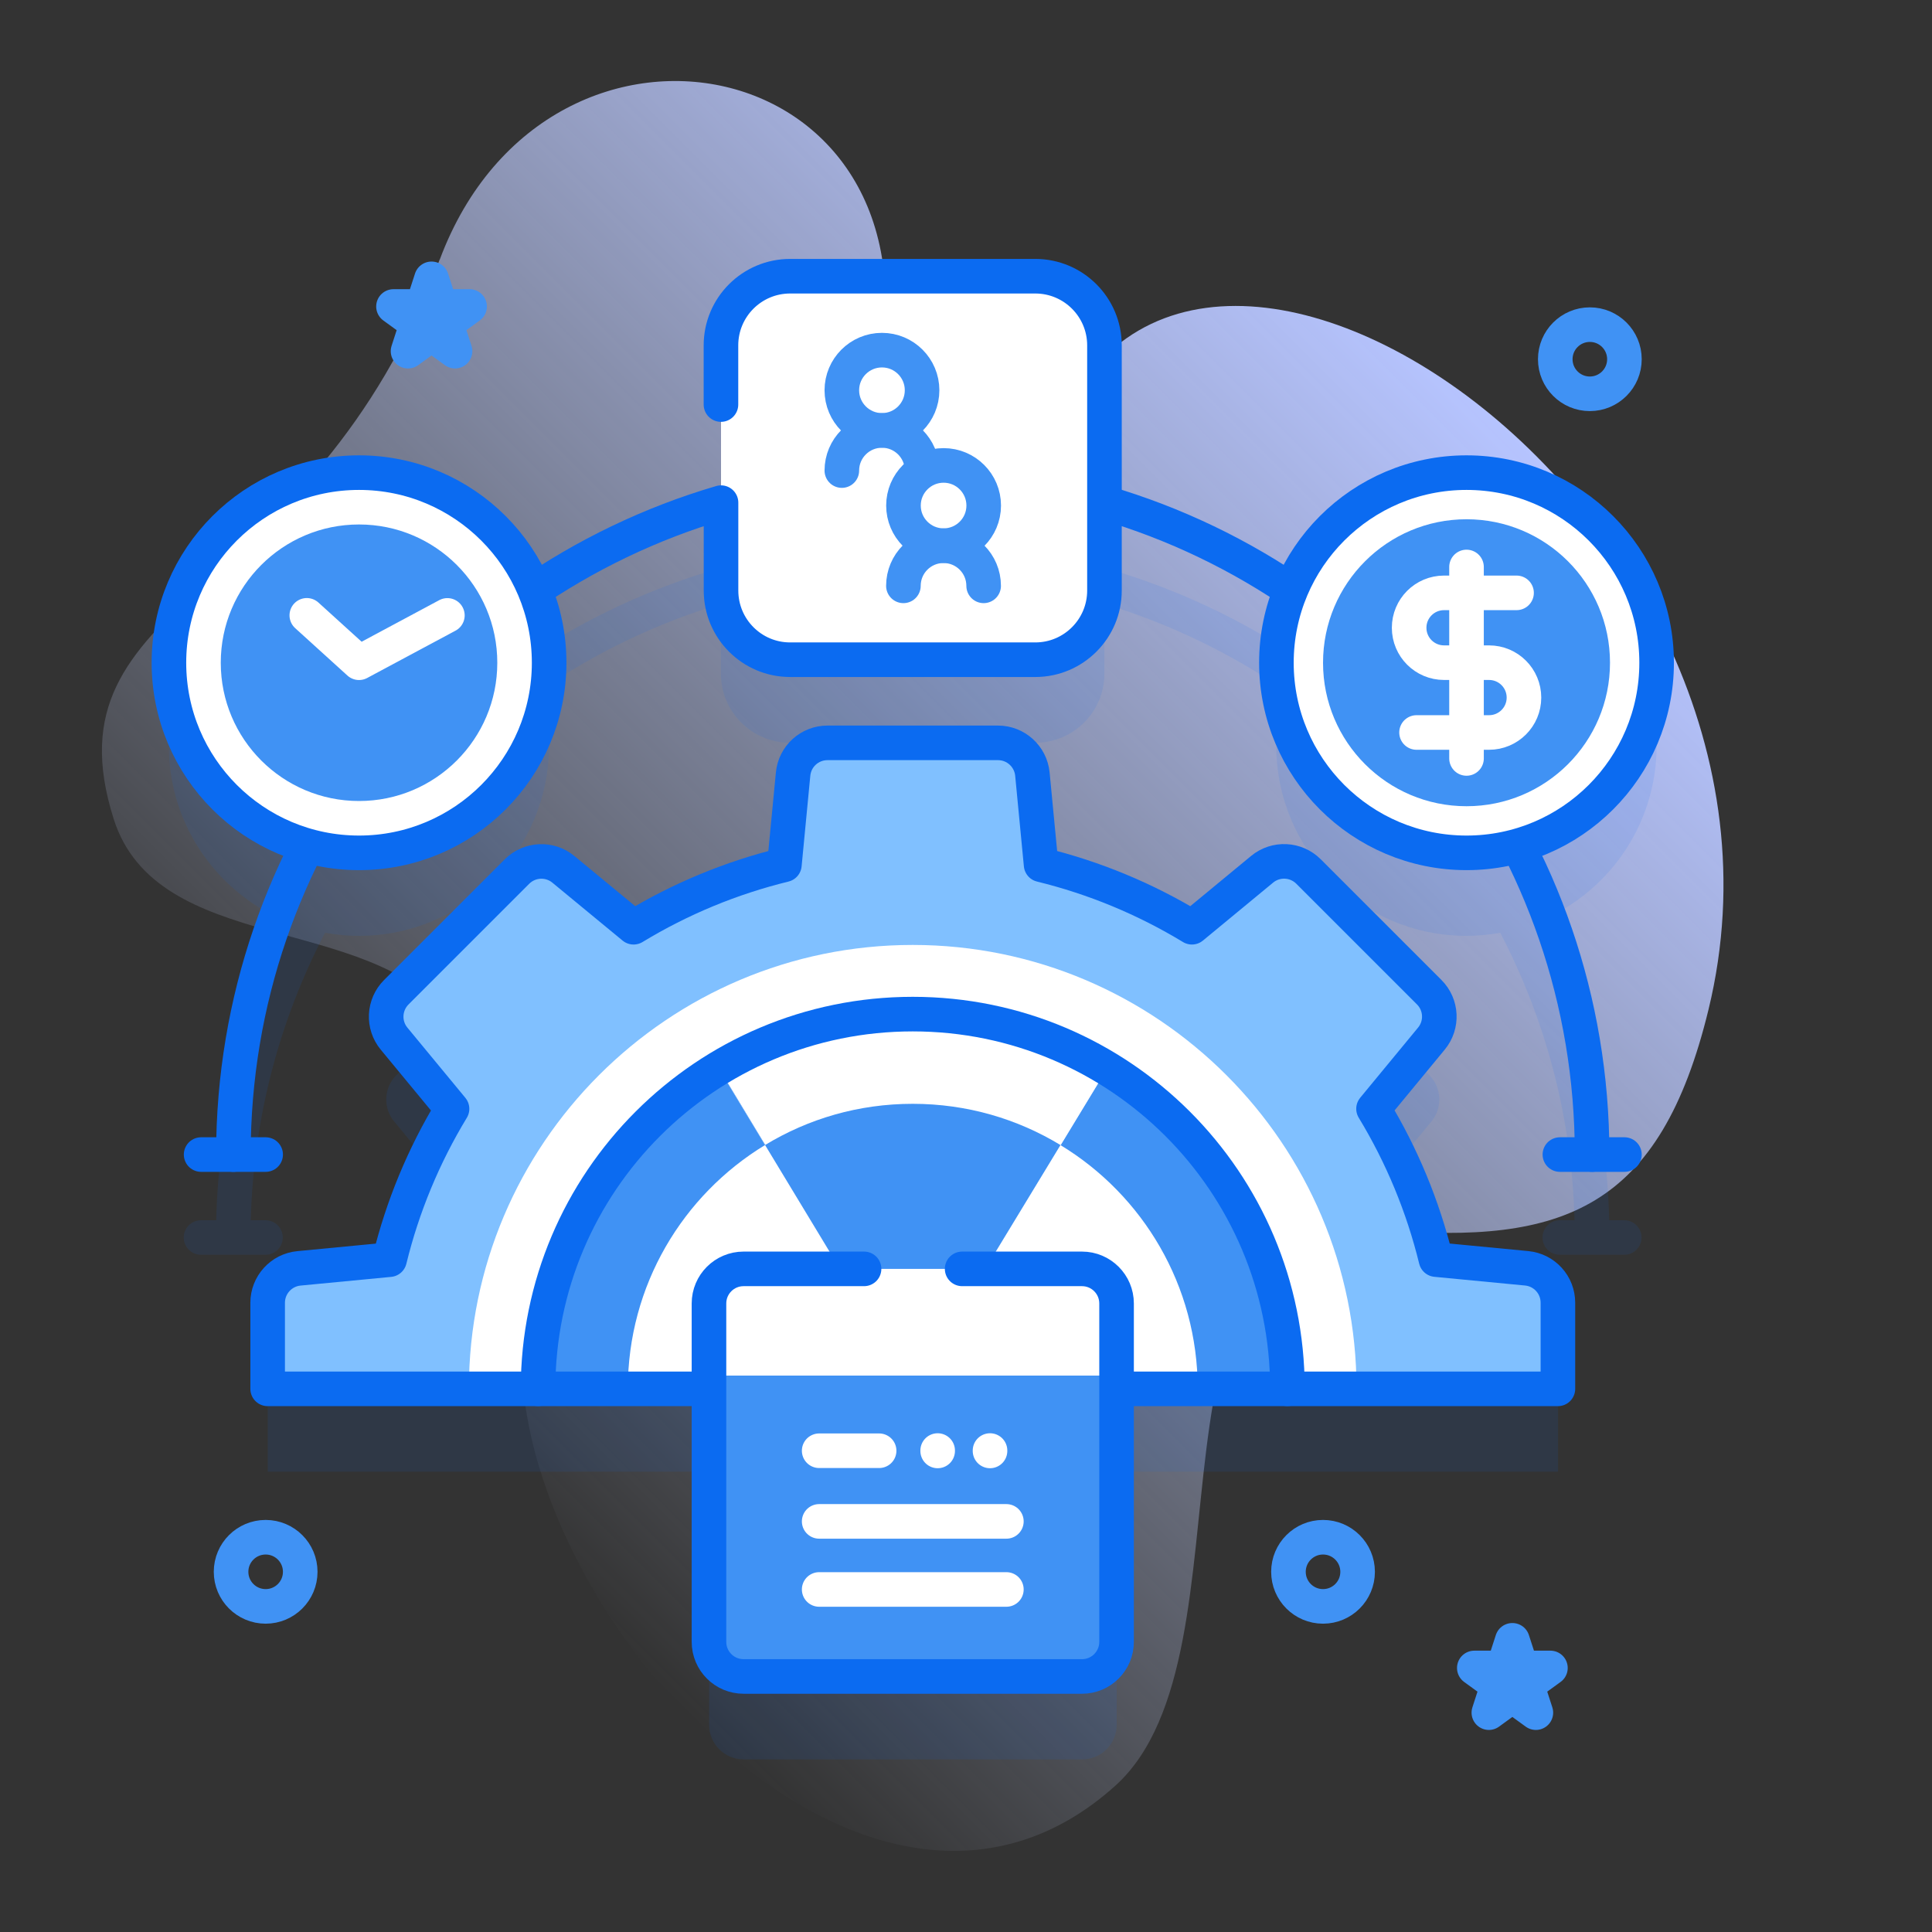 <?xml version="1.0" encoding="UTF-8"?>
<svg id="Warstwa_1" data-name="Warstwa 1" xmlns="http://www.w3.org/2000/svg" xmlns:xlink="http://www.w3.org/1999/xlink" viewBox="0 0 300 300">
  <rect x="0" y="0" width="300" height="300" fill="#333333" stroke="none"/>
  <defs>
    <style>
      .cls-1 {
        fill: #80c0ff;
      }

      .cls-2 {
        fill: #4092f4;
      }

      .cls-3 {
        fill: url(#Gradient_bez_nazwy_2);
      }

      .cls-4 {
        fill: #fff;
      }

      .cls-5 {
        stroke: #fff;
      }

      .cls-5, .cls-6, .cls-7 {
        fill: none;
        stroke-linecap: round;
        stroke-linejoin: round;
        stroke-width: 5.37px;
      }

      .cls-6 {
        stroke: #0b6bf1;
      }

      .cls-8 {
        opacity: .1;
      }

      .cls-7 {
        stroke: #4092f4;
      }

      .cls-9 {
        fill: #0b6bf1;
      }
    </style>
    <linearGradient id="Gradient_bez_nazwy_2" data-name="Gradient bez nazwy 2" x1="58.45" y1="403.99" x2="222.1" y2="567.64" gradientTransform="translate(0 622) scale(1 -1)" gradientUnits="userSpaceOnUse">
      <stop offset="0" stop-color="#d1ddff" stop-opacity="0"/>
      <stop offset="1" stop-color="#b6c4ff"/>
    </linearGradient>
  </defs>
  <path class="cls-3" d="M68.29,40.3C85.31-5.28,149.12,7.98,135.66,60.89c-7.09,27.87,22.43,28.98,26.09,13.38,15.69-66.75,122.87,2.92,103.55,82.48-7.51,30.91-22.48,36.58-50.6,34.22-40.66-3.42-18.53,65.62-41.52,86.32-36.41,32.78-87.7-21.19-91.87-61.17-2.08-19.98.77-42.33-11.56-58.19-12.57-16.18-45.38-9.57-52.1-30.77-11-34.69,30.52-33,50.63-86.88h0Z"/>
  <g class="cls-8">
    <path class="cls-9" d="M237.05,209.82l-14.07-1.35c-2.02-8.26-5.29-16.16-9.71-23.42l9-10.9c1.76-2.13,1.61-5.26-.34-7.21l-18.73-18.73c-1.96-1.96-5.08-2.11-7.21-.34l-10.9,9c-7.26-4.41-15.16-7.68-23.42-9.7l-1.35-14.07c-.26-2.75-2.58-4.86-5.34-4.86h-26.48c-2.77,0-5.08,2.1-5.34,4.86l-1.35,14.07c-8.26,2.02-16.16,5.29-23.42,9.7l-10.9-9c-2.13-1.76-5.26-1.61-7.21.34l-18.73,18.73c-1.96,1.96-2.11,5.08-.34,7.21l9,10.9c-4.41,7.26-7.69,15.16-9.71,23.42l-14.06,1.35c-2.75.26-4.86,2.58-4.86,5.34v13.37h68.53v39.3c0,2.96,2.4,5.37,5.37,5.37h52.55c2.96,0,5.37-2.4,5.37-5.37v-39.3h68.53v-13.37c0-2.77-2.1-5.08-4.86-5.34h0Z"/>
    <path class="cls-9" d="M252.24,189.48h-2.36c-.41-16.55-4.55-32.19-11.62-46.11,11.1-4.24,18.98-14.99,18.98-27.58,0-16.31-13.22-29.52-29.52-29.52-11.36,0-21.21,6.42-26.15,15.82-9.24-6.16-19.39-10.86-30.07-13.93v-21.65c0-5.93-4.81-10.74-10.74-10.74h-38.07c-5.93,0-10.74,4.81-10.74,10.74v21.65c-10.68,3.06-20.82,7.76-30.07,13.93-4.94-9.4-14.79-15.82-26.15-15.82-16.31,0-29.52,13.22-29.52,29.52,0,12.59,7.88,23.33,18.98,27.58-7.07,13.92-11.21,29.56-11.62,46.11h-2.36c-1.48,0-2.68,1.2-2.68,2.68s1.2,2.68,2.68,2.68h10.02c1.48,0,2.68-1.2,2.68-2.68s-1.2-2.68-2.68-2.68h-2.29c.41-16.06,4.54-31.22,11.53-44.64,1.71.31,3.46.48,5.26.48,16.31,0,29.52-13.22,29.52-29.52,0-3-.45-5.9-1.29-8.63,8.5-5.8,17.92-10.35,27.98-13.4v10.83c0,5.93,4.81,10.74,10.74,10.74h38.07c5.93,0,10.74-4.81,10.74-10.74v-10.83c10.06,3.05,19.47,7.61,27.98,13.4-.85,2.8-1.29,5.71-1.29,8.63,0,16.31,13.22,29.52,29.52,29.52,1.8,0,3.55-.17,5.26-.48,6.99,13.43,11.12,28.58,11.53,44.64h-2.29c-1.48,0-2.68,1.2-2.68,2.68s1.2,2.68,2.68,2.68h10.02c1.48,0,2.68-1.2,2.68-2.68,0-1.48-1.2-2.68-2.68-2.68Z"/>
  </g>
  <path class="cls-6" d="M171.5,78.05c43.77,12.85,75.72,53.31,75.72,101.23"/>
  <path class="cls-1" d="M41.56,202.28v13.37h200.35v-13.37c0-2.77-2.1-5.08-4.86-5.34l-14.07-1.35c-2.02-8.26-5.29-16.16-9.71-23.42l9-10.9c1.76-2.13,1.61-5.26-.34-7.21l-18.73-18.73c-1.96-1.96-5.08-2.11-7.21-.34l-10.9,9c-7.26-4.41-15.16-7.68-23.42-9.7l-1.35-14.07c-.26-2.75-2.58-4.86-5.34-4.86h-26.48c-2.77,0-5.08,2.1-5.34,4.86l-1.35,14.07c-8.26,2.02-16.16,5.29-23.42,9.7l-10.9-9c-2.13-1.76-5.26-1.61-7.21.34l-18.73,18.73c-1.96,1.96-2.11,5.08-.34,7.21l9,10.9c-4.41,7.26-7.69,15.16-9.71,23.42l-14.06,1.35c-2.75.26-4.85,2.58-4.85,5.34Z"/>
  <path class="cls-4" d="M141.73,146.73c-38,0-68.92,30.92-68.92,68.92h137.83c0-38-30.92-68.92-68.92-68.92h0Z"/>
  <path class="cls-4" d="M171.88,165.88l-16.05,20.68-14.05,29.09h58.14c0-21.1-11.23-39.57-28.04-49.77h0Z"/>
  <path class="cls-2" d="M199.92,215.65h-13.94c0-16.04-8.53-30.09-21.31-37.84l7.23-11.9s0-.01.01-.02c16.8,10.2,28.02,28.67,28.02,49.76h0Z"/>
  <path class="cls-4" d="M111.59,165.88l16.05,20.68,14.05,29.09h-58.14c0-21.1,11.23-39.57,28.04-49.77Z"/>
  <path class="cls-2" d="M111.59,165.88l7.21,11.92c-12.78,7.76-21.31,21.8-21.31,37.84h-13.94c0-21.1,11.23-39.57,28.04-49.77Z"/>
  <path class="cls-2" d="M141.69,157.47c-11.02,0-21.33,3.07-30.11,8.39l30.11,49.79,30.2-49.74c-8.8-5.36-19.14-8.44-30.2-8.44h0Z"/>
  <path class="cls-4" d="M171.93,165.91l-7.23,11.91c-6.7-4.08-14.55-6.42-22.97-6.42s-16.22,2.33-22.9,6.38l-7.21-11.93c8.79-5.32,19.1-8.39,30.12-8.39s21.4,3.09,30.2,8.44h0ZM160.77,102.44h-38.07c-5.93,0-10.74-4.81-10.74-10.74v-38.07c0-5.93,4.81-10.74,10.74-10.74h38.07c5.93,0,10.74,4.81,10.74,10.74v38.07c0,5.93-4.81,10.74-10.74,10.74Z"/>
  <path class="cls-6" d="M36.24,179.28c0-47.92,31.96-88.38,75.72-101.23v13.65c0,5.93,4.8,10.74,10.73,10.74h38.07c5.93,0,10.74-4.81,10.74-10.74v-38.07c0-5.93-4.81-10.74-10.74-10.74h-38.07c-5.93,0-10.74,4.81-10.74,10.74v9.19"/>
  <circle class="cls-7" cx="136.95" cy="60.6" r="6.23"/>
  <path class="cls-7" d="M130.72,73.07c0-3.44,2.79-6.23,6.23-6.23s6.23,2.79,6.23,6.23"/>
  <circle class="cls-7" cx="146.52" cy="78.5" r="6.23"/>
  <path class="cls-7" d="M140.28,90.97c0-3.44,2.79-6.23,6.23-6.23s6.23,2.79,6.23,6.23"/>
  <circle class="cls-4" cx="55.75" cy="102.91" r="29.52"/>
  <circle class="cls-2" cx="55.75" cy="102.91" r="21.47"/>
  <circle class="cls-6" cx="55.75" cy="102.91" r="29.52"/>
  <path class="cls-5" d="M55.75,102.91l13.72-7.35M47.64,95.55l8.1,7.35"/>
  <circle class="cls-4" cx="227.72" cy="102.91" r="29.52"/>
  <circle class="cls-2" cx="227.72" cy="102.91" r="22.28"/>
  <circle class="cls-6" cx="227.72" cy="102.91" r="29.52"/>
  <path class="cls-5" d="M219.96,113.74h11.26c2.99,0,5.42-2.42,5.42-5.42h0c0-2.99-2.42-5.42-5.42-5.42h-6.99c-2.99,0-5.42-2.42-5.42-5.42h0c0-2.99,2.42-5.42,5.42-5.42h11.26M227.72,88.04v29.73"/>
  <path class="cls-6" d="M252.24,179.28h-10.02M41.25,179.28h-10.02M241.91,202.28c0-2.77-2.1-5.08-4.86-5.34l-14.07-1.35c-2.02-8.26-5.29-16.16-9.7-23.42l8.99-10.9c1.76-2.13,1.61-5.26-.35-7.21l-18.73-18.73c-1.96-1.96-5.08-2.11-7.21-.35l-10.9,9c-7.27-4.41-15.16-7.68-23.42-9.7l-1.35-14.07c-.26-2.75-2.58-4.86-5.34-4.86h-26.48c-2.77,0-5.08,2.1-5.34,4.86l-1.35,14.07c-8.26,2.02-16.16,5.29-23.42,9.7l-10.9-8.99c-2.13-1.76-5.26-1.61-7.21.35l-18.73,18.73c-1.96,1.96-2.11,5.08-.35,7.21l9,10.9c-4.41,7.27-7.68,15.16-9.7,23.42l-14.07,1.35c-2.75.26-4.86,2.58-4.86,5.34v13.37h200.35v-13.37s0,0,0,0Z"/>
  <path class="cls-6" d="M83.55,215.65c0-32.13,26.05-58.18,58.18-58.18s58.18,26.05,58.18,58.18"/>
  <path class="cls-2" d="M173.38,213.6v41.35c0,2.97-2.4,5.37-5.37,5.37h-52.55c-2.97,0-5.37-2.4-5.37-5.37v-41.35l31.6-1.61,31.69,1.61Z"/>
  <path class="cls-4" d="M173.38,202.4v11.2h-63.29v-11.2c0-2.97,2.4-5.37,5.37-5.37h52.55c2.96,0,5.37,2.4,5.37,5.37Z"/>
  <path class="cls-5" d="M145.6,225.3v-.06M153.73,225.3v-.06M127.2,225.27h9.31M127.2,236.24h29.07M127.2,246.81h29.07"/>
  <path class="cls-6" d="M134.17,197.03h-18.71c-2.96,0-5.37,2.4-5.37,5.37v52.55c0,2.96,2.4,5.37,5.37,5.37h52.55c2.96,0,5.37-2.4,5.37-5.37v-52.55c0-2.96-2.4-5.37-5.37-5.37h-18.61"/>
  <path class="cls-7" d="M67.02,43.3l1.39,4.29h4.51l-3.65,2.65,1.39,4.29-3.65-2.65-3.65,2.65,1.39-4.29-3.65-2.65h4.51l1.39-4.29ZM234.85,254.71l1.39,4.29h4.51l-3.65,2.65,1.39,4.29-3.65-2.65-3.65,2.65,1.39-4.29-3.65-2.65h4.51l1.39-4.29Z"/>
  <circle class="cls-7" cx="205.44" cy="244.07" r="5.37"/>
  <circle class="cls-7" cx="246.87" cy="55.78" r="5.37"/>
  <circle class="cls-7" cx="41.25" cy="244.07" r="5.37"/>
</svg>